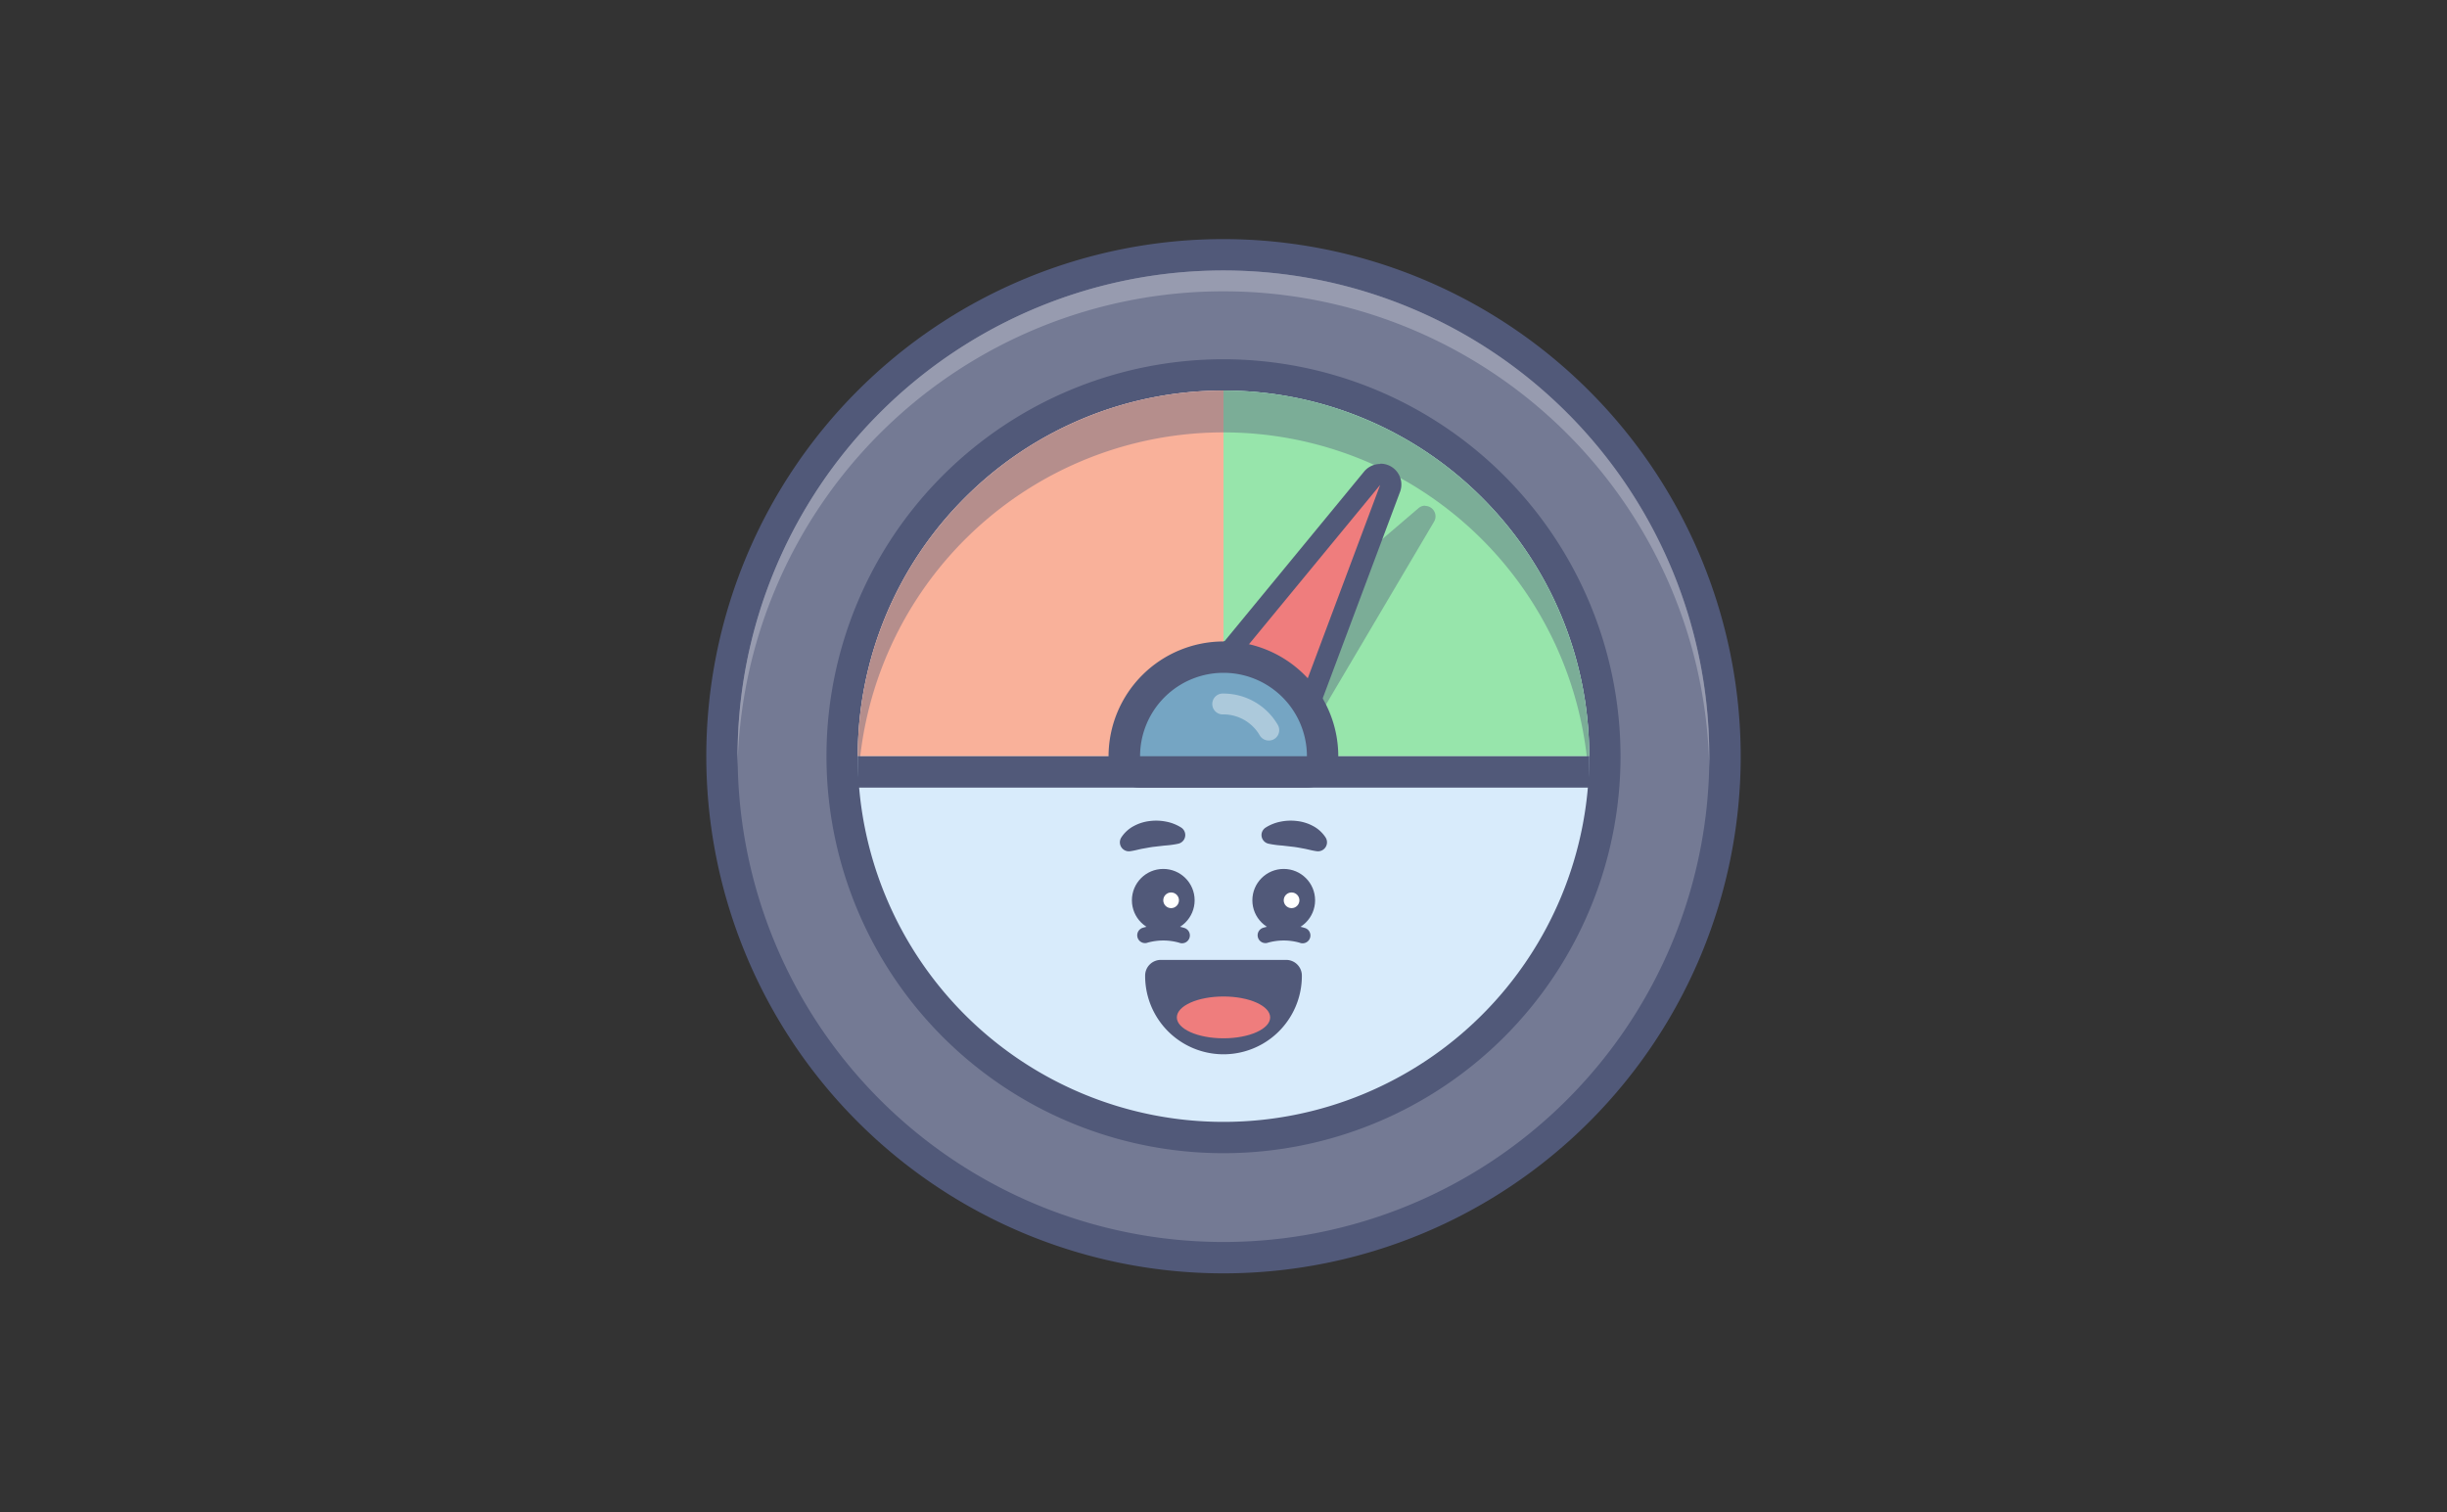 <svg xmlns="http://www.w3.org/2000/svg" viewBox="0 0 440 272"><rect x="0" y="0" width="440" height="272" fill="#333333" stroke="none"/><defs><style>.cls-3{fill:#515979}.cls-8{fill:#fff}.cls-9{fill:#ef7d7d}.cls-10{opacity:.4;mix-blend-mode:color-burn}</style></defs><g style="isolation:isolate"><g id="Layer_1" data-name="Layer 1"><circle cx="220" cy="136" r="90.18" fill="#747a94"></circle><path class="cls-3" d="M220 48.64A87.36 87.36 0 11132.64 136 87.36 87.36 0 01220 48.64m0-5.64a93 93 0 1093 93 93.11 93.11 0 00-93-93z"></path><path d="M220 52.39a87.37 87.37 0 0187.34 85.49V136a87.36 87.36 0 00-174.72 0v1.88A87.37 87.37 0 01220 52.39z" fill="#979baf"></path><circle cx="220" cy="136" r="68.58" fill="#d8ebfb"></circle><path class="cls-3" d="M220 70.24A65.76 65.76 0 11154.24 136 65.76 65.76 0 01220 70.24m0-5.63A71.39 71.39 0 10291.39 136 71.46 71.46 0 00220 64.61z"></path><path d="M173.5 89.5a65.55 65.55 0 00-19.26 46.5H220V70.24a65.55 65.55 0 00-46.5 19.26z" fill="#f9b19a"></path><path d="M266.5 89.5A65.55 65.55 0 00220 70.24V136h65.76a65.55 65.55 0 00-19.26-46.5z" fill="#97e5ab"></path><path class="cls-3" d="M154.24 136h131.52v5.64H154.24zM227.54 169.61a1.41 1.41 0 01-.46-2.74 13.08 13.08 0 017.49 0 1.41 1.41 0 11-.91 2.66 10.46 10.46 0 00-5.66 0 1.24 1.24 0 01-.46.08z"></path><circle class="cls-3" cx="230.83" cy="161.91" r="5.64"></circle><circle class="cls-8" cx="232.24" cy="161.91" r="1.41"></circle><path class="cls-3" d="M227.6 148.82a7.8 7.8 0 012.71-1.06 9.23 9.23 0 012.88-.11 8 8 0 012.89.89 6.08 6.08 0 012.27 2.06 1.62 1.62 0 01-1.62 2.48l-.37-.06c-.74-.13-1.31-.3-1.92-.41s-1.2-.23-1.84-.31l-2-.23a18.7 18.7 0 01-2.11-.26l-.4-.08a1.6 1.6 0 01-1.22-1.9 1.63 1.63 0 01.73-1.01zM205.89 169.61a1.41 1.41 0 01-.46-2.74 13.17 13.17 0 017.49 0 1.41 1.41 0 11-.92 2.66 10.46 10.46 0 00-5.66 0 1.19 1.19 0 01-.45.08z"></path><circle class="cls-3" cx="209.17" cy="161.91" r="5.64"></circle><circle class="cls-8" cx="210.58" cy="161.91" r="1.41"></circle><path class="cls-3" d="M211.49 151.81a18.7 18.7 0 01-2.11.26l-2 .23c-.64.08-1.23.21-1.84.31s-1.18.28-1.92.41l-.37.06a1.62 1.62 0 01-1.86-1.33 1.64 1.64 0 01.24-1.15 6.08 6.08 0 012.27-2.06 8 8 0 012.89-.89 9.23 9.23 0 012.88.11 7.8 7.8 0 012.71 1.06 1.6 1.6 0 01.5 2.2 1.62 1.62 0 01-1 .71zM220 188.13a12.7 12.7 0 01-12.68-12.68 1.41 1.41 0 011.41-1.41h22.54a1.41 1.41 0 011.41 1.41A12.7 12.7 0 01220 188.13z"></path><path class="cls-3" d="M231.27 175.45a11.27 11.27 0 01-22.54 0h22.54m0-2.82h-22.54a2.82 2.82 0 00-2.82 2.82 14.09 14.09 0 0028.18.13v-.13a2.82 2.82 0 00-2.81-2.82zm0 5.64z"></path><ellipse class="cls-9" cx="220" cy="182.97" rx="8.39" ry="3.76"></ellipse><g class="cls-10"><path class="cls-3" d="M220 77.76a65.75 65.75 0 0165.64 62c.07-1.25.12-2.5.12-3.76a65.76 65.76 0 00-131.52 0c0 1.26 0 2.51.12 3.76a65.75 65.75 0 0165.64-62z"></path></g><g class="cls-10"><path class="cls-3" d="M230.84 136.81a1 1 0 01-.3-.05l-18-5.91a.93.93 0 01-.32-1.6l43.43-37.14a1 1 0 01.61-.23 1 1 0 01.6.22.94.94 0 01.21 1.2l-25.39 43.05a1 1 0 01-.84.46z"></path><path class="cls-3" d="M256.23 92.82l-25.39 43.05-18-5.91 43.43-37.14m0-1.88a1.82 1.82 0 00-1.22.46l-43.43 37.13a1.91 1.91 0 00-.62 1.8 1.88 1.88 0 001.26 1.42l18 5.9a1.7 1.7 0 00.59.1 1.86 1.86 0 001.61-.93l25.4-43a1.88 1.88 0 00-1.62-2.84zm0 3.76z"></path></g><path class="cls-9" d="M230.65 135.87h-.27l-18.78-2.69a1.88 1.88 0 01-1.19-3L246.73 86a1.9 1.9 0 011.45-.68 1.88 1.88 0 011.76 2.54l-17.53 46.8a1.89 1.89 0 01-1.76 1.21z"></path><path class="cls-3" d="M248.18 87.19L230.65 134l-18.79-2.69 36.32-44.11m0-3.76a3.77 3.77 0 00-2.9 1.37L209 128.91a3.76 3.76 0 002.37 6.11l18.79 2.69a4.73 4.73 0 00.53 0 3.77 3.77 0 003.52-2.44l17.53-46.8a3.75 3.75 0 00-3.52-5.08zm0 7.52z"></path><path d="M205 138.82a2.82 2.82 0 01-2.82-2.82 17.85 17.85 0 0135.7 0 2.82 2.82 0 01-2.82 2.82z" fill="#75a5c3"></path><path class="cls-3" d="M220 121a15 15 0 0115 15h-30a15 15 0 0115-15m0-5.64A20.69 20.69 0 00199.33 136a5.65 5.65 0 005.64 5.64H235a5.65 5.65 0 005.64-5.64A20.69 20.69 0 00220 115.33z"></path><path d="M228.14 133.18a1.89 1.89 0 01-1.63-.94 7.55 7.55 0 00-6.51-3.76 1.88 1.88 0 110-3.75 11.32 11.32 0 019.76 5.63 1.87 1.87 0 01-1.62 2.82z" fill="#acc9db"></path></g></g></svg>